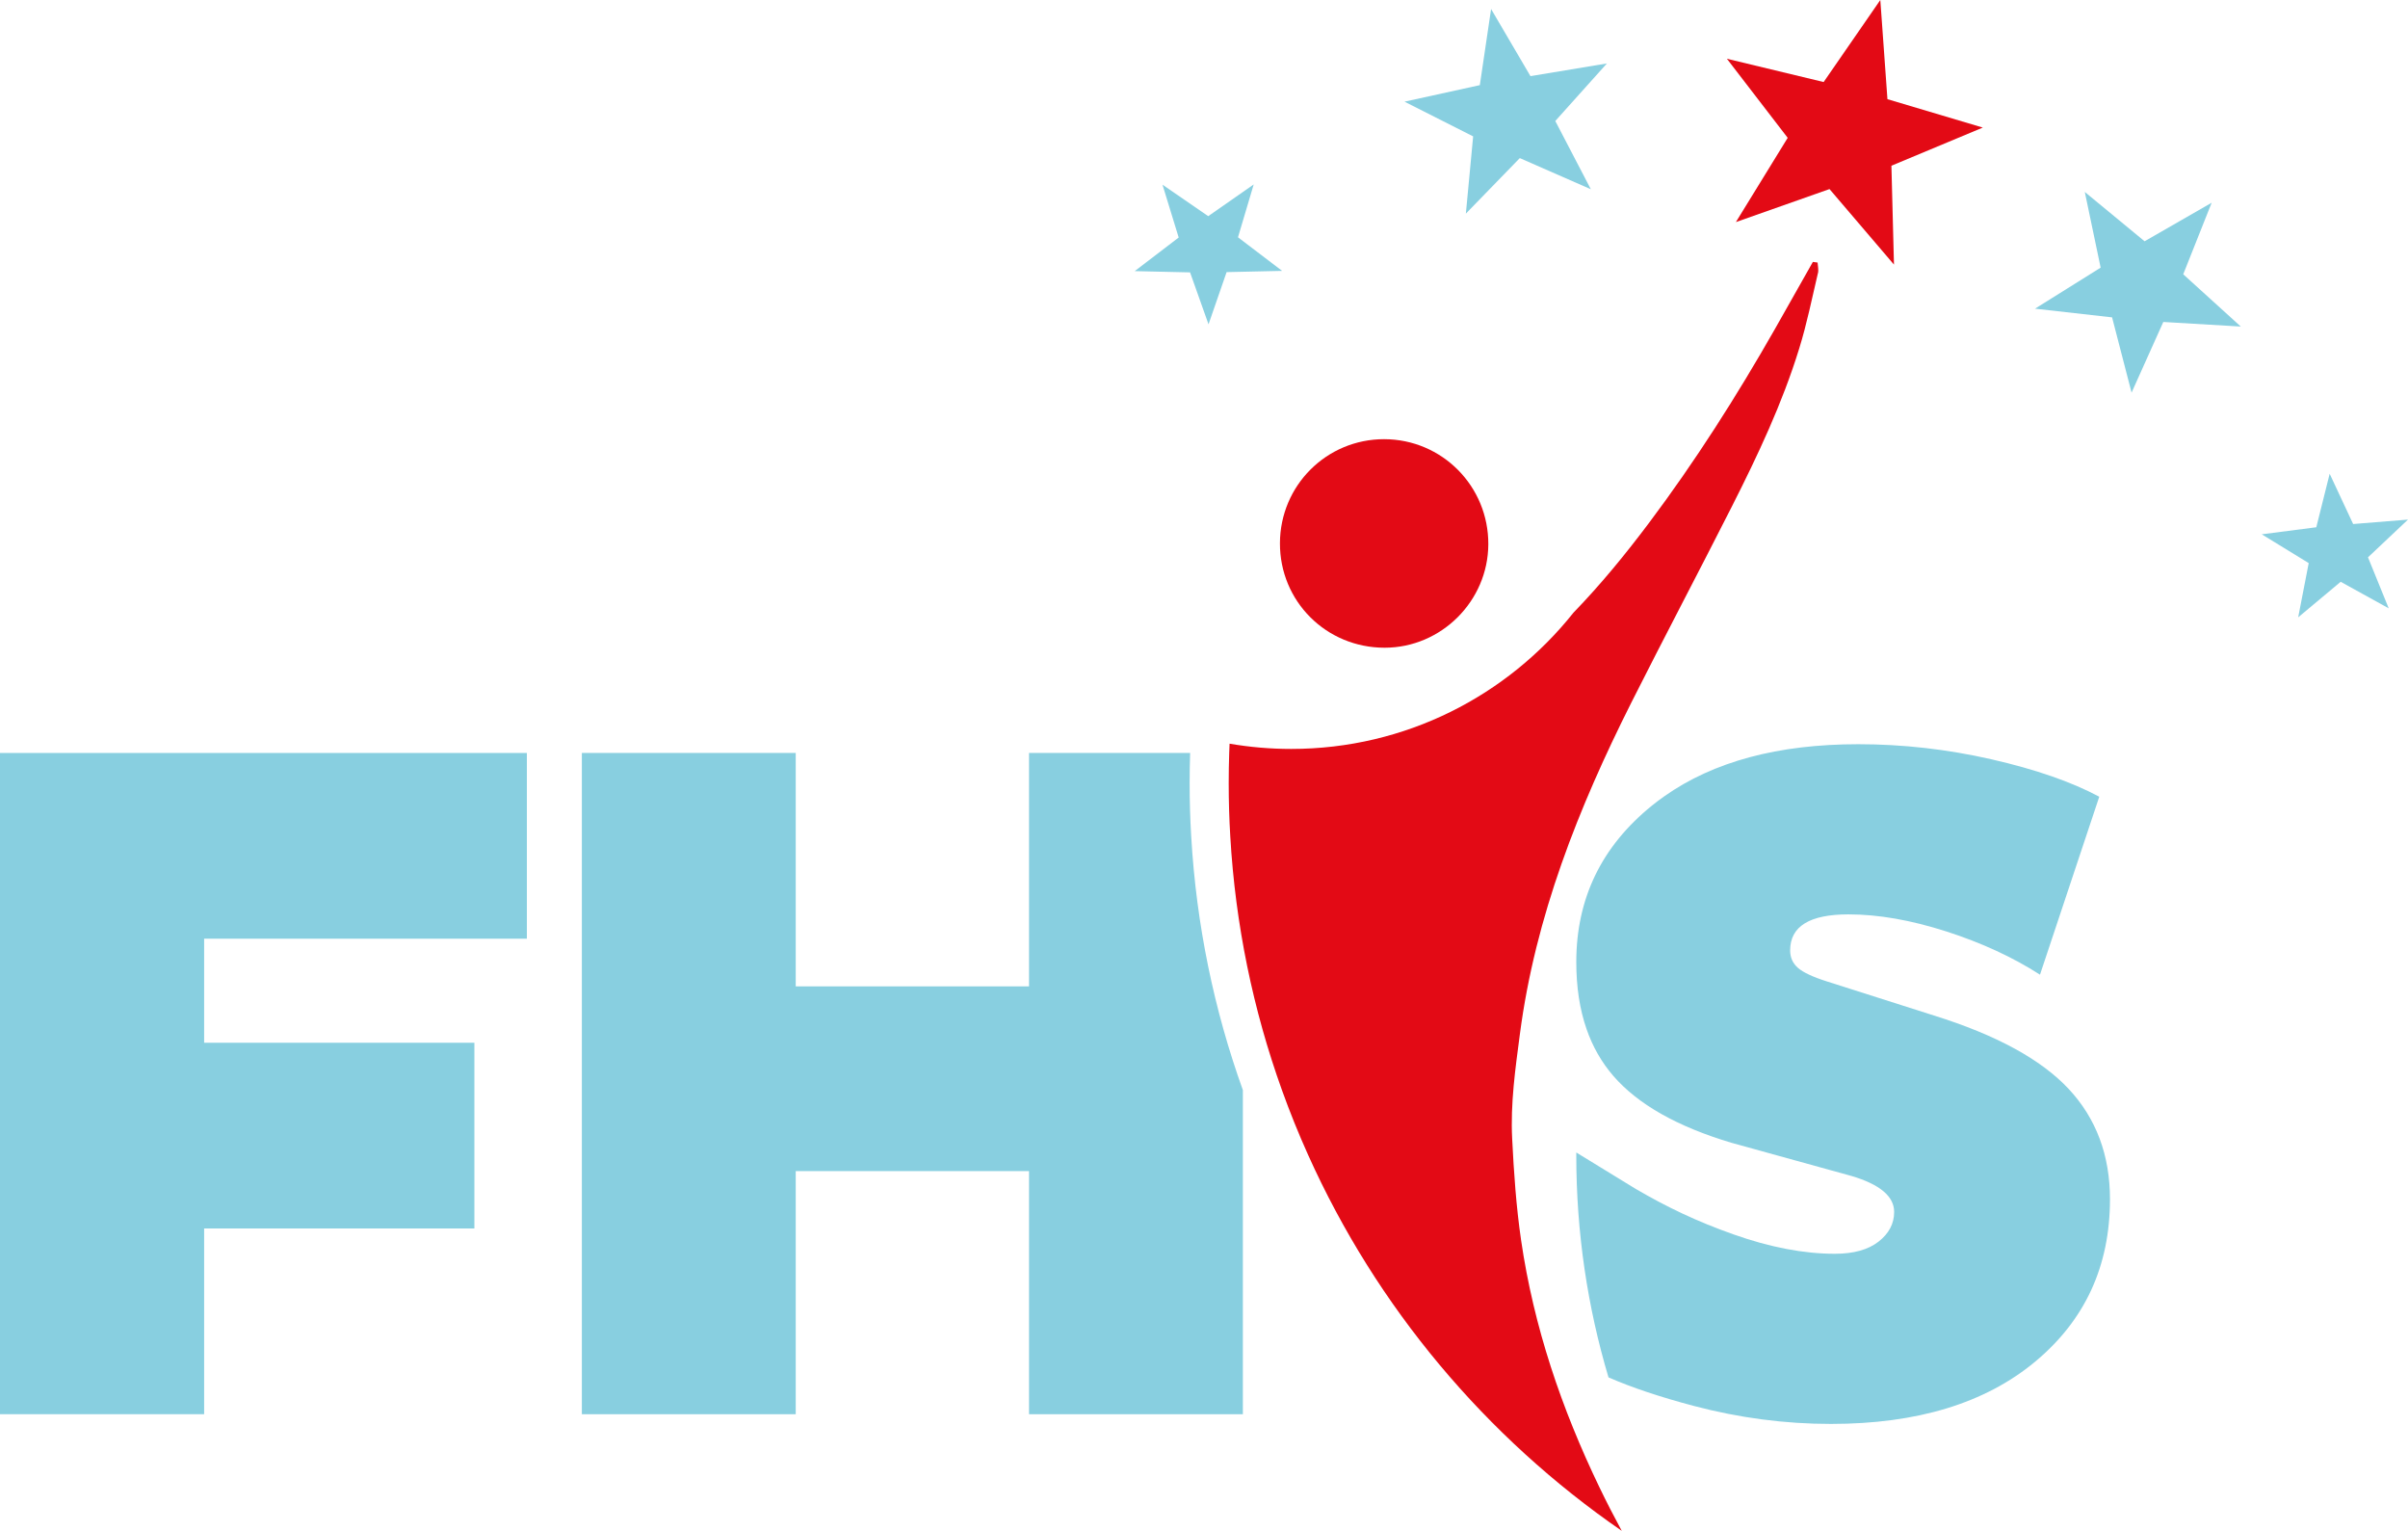 <?xml version="1.0" encoding="UTF-8"?>
<svg xmlns="http://www.w3.org/2000/svg" id="Capa_1" data-name="Capa 1" viewBox="0 0 1627.01 1034.02">
  <defs>
    <style>
      .cls-1, .cls-2 {
        fill-rule: evenodd;
      }

      .cls-1, .cls-2, .cls-3, .cls-4 {
        stroke-width: 0px;
      }

      .cls-1, .cls-4 {
        fill: #88cfe0;
      }

      .cls-2, .cls-3 {
        fill: #e30a15;
      }
    </style>
  </defs>
  <g>
    <polygon class="cls-2" points="1270.47 0 1275.28 66.99 1339.72 86.17 1277.97 111.94 1279.7 178.72 1236.14 127.71 1172.88 150.01 1207.89 93.1 1166.81 39.69 1232.18 55.41 1270.47 0"></polygon>
    <polygon class="cls-1" points="1494.35 136.94 1475.14 185.27 1514.03 220.57 1461.68 217.47 1440.24 265.2 1427.07 214.37 1375 208.5 1419.34 180.78 1408.63 129.66 1449.03 162.97 1494.35 136.94"></polygon>
    <polygon class="cls-1" points="1627.01 350.96 1599.98 376.45 1613.98 410.9 1581.52 392.97 1552.81 416.98 1559.92 380.35 1528.19 360.9 1565.05 356.14 1574.08 320.01 1589.95 353.96 1627.01 350.96"></polygon>
    <polygon class="cls-1" points="1007.48 6.07 999.87 57.51 948.98 68.67 995.36 92.12 990.44 144.29 1026.88 106.79 1074.88 127.83 1050.86 81.73 1085.74 42.86 1034.09 51.43 1007.48 6.07"></polygon>
    <polygon class="cls-1" points="785.45 124.74 796.4 160.43 766.68 183.13 804.09 183.98 816.56 219.07 828.78 183.8 866.3 182.97 836.47 160.28 847.09 124.58 816.36 146.01 785.45 124.74"></polygon>
  </g>
  <path class="cls-4" d="M320.52,829.78h-182.59v125.45H0v-446.63h355.99v125.45h-218.06v70.28h182.59v125.45Z"></path>
  <path class="cls-4" d="M839.77,736.28v218.95h-144.49v-164.21h-157.63v164.21h-144.51v-446.63h144.51v157.63h157.63v-157.63h108.86c-.22,6.77-.34,13.55-.34,20.36,0,12.06.34,24.02,1.06,35.89,3.45,59.87,15.49,117.42,34.9,171.44Z"></path>
  <g>
    <path class="cls-3" d="M1228.32,184.46c-4.01,17.03-7.47,34.24-12.64,50.91-11.44,37.11-27.99,72.15-45.48,106.7-22.42,44.26-45.6,88.1-67.91,132.41-35.75,71.09-64.94,144.49-75.36,224.1-3.07,23.38-6.41,46.83-5.21,70.47,1.14,22.94,2.71,45.81,6.03,68.63,8.57,58.63,27.35,113.85,52.96,166.97,4.77,9.92,9.82,19.7,15.05,29.37-91.91-63.32-165.69-151.1-211.91-253.93-6.45-14.31-12.34-28.91-17.69-43.8-19.42-54.02-31.46-111.57-34.9-171.44-.72-11.86-1.06-23.82-1.06-35.89,0-6.81.12-13.59.34-20.36.08-2.08.16-4.19.24-6.27,13.53,2.32,27.43,3.55,41.62,3.55,77.26,0,146.13-35.97,190.75-92.05.04-.02.06-.04.08-.08,18.35-18.96,35.07-39.39,50.96-60.55,31.28-41.66,59.19-85.56,84.98-130.8,8.62-15.13,17.15-30.32,25.73-45.48,1.08.14,2.14.28,3.19.42.12,2.38.8,4.89.26,7.13Z"></path>
    <path class="cls-3" d="M864.82,366.85c.15-38.93,31.51-70.22,70.36-70.2,39.14.01,70.65,31.8,70.43,71.07-.21,38.29-31.81,69.78-70.06,69.79-39.46.01-70.89-31.38-70.73-70.65Z"></path>
  </g>
  <path class="cls-4" d="M1425.64,810.08c0,45.1-16.87,81.67-50.57,109.68-33.72,28.03-79.71,42.04-137.94,42.04-31.1,0-61.96-4.05-92.61-12.14-22.74-6.01-41.98-12.44-57.71-19.3-14.17-47.49-21.76-97.8-21.76-149.88,0-1.38-.02-.64,0-2.02l40.05,24.53c21.11,12.33,41.28,21.98,66.02,30.74,24.73,8.76,47.61,13.14,68.63,13.14,12.7,0,22.56-2.75,29.55-8.22,7.01-5.47,10.52-12.16,10.52-20.04,0-10.5-9.64-18.61-28.89-24.31l-80.79-22.32c-36.79-10.94-63.5-26.05-80.13-45.32-7.85-9.1-13.89-19.62-18.03-31.58-4.63-13.32-6.93-28.41-6.93-45.26,0-42.92,17.07-78.17,51.23-105.76,2.67-2.14,5.39-4.23,8.22-6.19,33.24-23.46,76.9-35.19,131.02-35.19,30.22,0,60.21,3.41,89.99,10.18,29.78,6.79,54.08,15.23,72.9,25.29l-40.05,120.2c-18.39-11.82-39.53-21.56-63.38-29.23-23.88-7.65-45.89-11.5-66.02-11.5-26.27,0-39.41,8.12-39.41,24.31,0,4.83,1.76,8.78,5.27,11.82,3.49,3.07,10.06,6.15,19.7,9.2l72.25,23c42.04,13.12,72.35,29.66,90.97,49.57,18.59,19.94,27.91,44.78,27.91,74.56Z"></path>
</svg>
